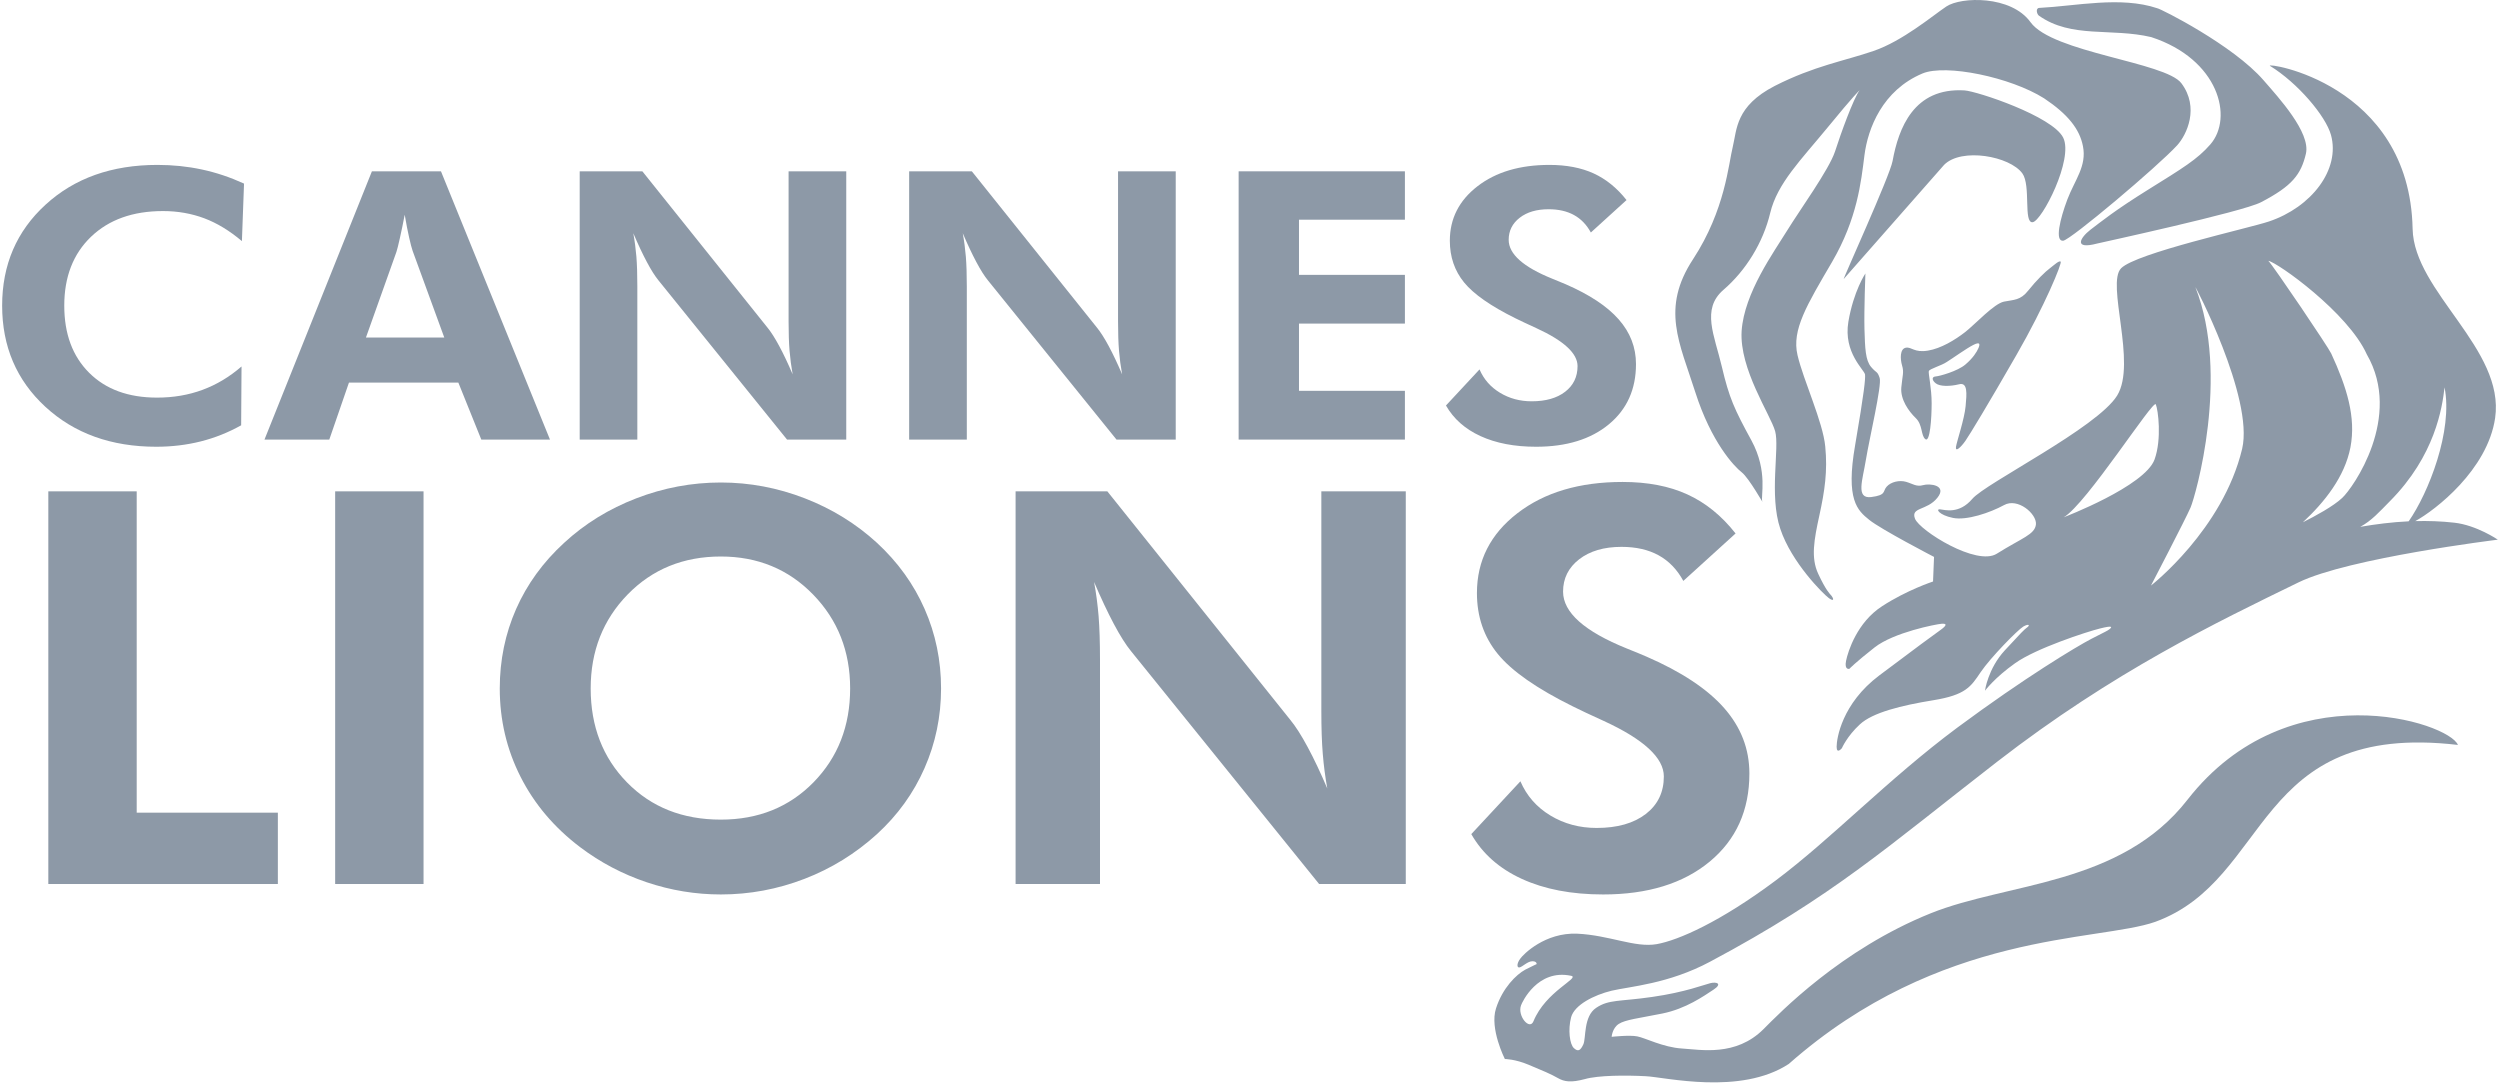 <?xml version="1.0" encoding="UTF-8"?>
<svg width="106px" height="46px" viewBox="0 0 106 46" version="1.1" xmlns="http://www.w3.org/2000/svg" xmlns:xlink="http://www.w3.org/1999/xlink">
    <!-- Generator: Sketch 59 (86127) - https://sketch.com -->
    <title>Group 2</title>
    <desc>Created with Sketch.</desc>
    <g id="Page-1" stroke="none" stroke-width="1" fill="none" fill-rule="evenodd">
        <g id="Home-One" transform="translate(-652, -867)" fill="#8D99A7">
            <g id="Logos" transform="translate(652, 867)">
                <g id="Group" transform="translate(0.091, 0)">
                    <g id="Group-2">
                        <path d="M85.658,7.353 C86.026,7.865 85.692,9.466 86.093,9.422 C86.485,9.374 87.84,6.741 87.388,5.835 C86.934,4.928 83.745,3.87 83.204,3.833 C81.047,3.703 80.408,5.441 80.154,6.828 C80.044,7.454 77.986,11.961 78.087,11.824 L82.34,6.989 C83.077,6.248 85.126,6.619 85.658,7.353 L85.658,7.353 L85.658,7.353 Z M64.927,43.304 C64.764,43.701 64.236,43.071 64.401,42.626 C64.443,42.503 65.096,41.071 66.525,41.374 C66.921,41.459 65.444,42.029 64.927,43.304 L64.927,43.304 L64.927,43.304 Z M87.411,21.933 C88.379,21.364 91.213,16.909 91.315,17.144 C91.415,17.378 91.573,18.615 91.263,19.48 C90.853,20.617 87.411,21.933 87.411,21.933 L87.411,21.933 L87.411,21.933 Z M92.998,12.188 C92.908,11.965 95.485,16.866 94.976,19.03 C94.157,22.461 91.11,24.828 91.11,24.828 C91.11,24.828 92.572,22.02 92.788,21.521 C93.005,21.018 94.461,15.913 92.998,12.188 L92.998,12.188 L92.998,12.188 Z M100.261,15.025 C101.793,17.676 99.684,20.681 99.219,21.111 C98.843,21.466 98.072,21.885 97.55,22.145 C98.473,21.288 99.325,20.218 99.568,18.965 C99.811,17.688 99.412,16.417 98.752,14.988 C98.625,14.714 96.292,11.258 96.086,11.059 C96.476,11.124 99.473,13.264 100.261,15.025 L100.261,15.025 L100.261,15.025 Z M101.233,21.259 C103.161,19.323 103.461,17.274 103.558,16.424 C103.921,18.263 102.876,20.902 102.037,22.104 C101.323,22.137 100.632,22.227 99.984,22.338 C100.468,22.074 100.784,21.714 101.233,21.259 L101.233,21.259 L101.233,21.259 Z M92.661,33.905 C89.822,37.553 85.04,37.41 81.773,38.723 C77.96,40.257 75.361,42.955 74.679,43.638 C73.507,44.806 72.024,44.506 71.226,44.457 C70.429,44.408 69.65,44 69.33,43.943 C69.007,43.877 68.243,43.961 68.243,43.961 C68.243,43.961 68.267,43.595 68.544,43.415 C68.823,43.234 69.387,43.175 70.388,42.974 C71.394,42.772 72.156,42.227 72.554,41.967 C72.955,41.706 72.694,41.622 72.431,41.685 C72.176,41.746 71.37,42.068 69.97,42.269 C68.568,42.473 68.126,42.368 67.584,42.734 C67.043,43.094 67.162,44.024 67.043,44.281 C66.921,44.542 66.822,44.605 66.643,44.441 C66.463,44.281 66.386,43.658 66.524,43.131 C66.666,42.61 67.487,42.19 68.243,42.006 C69.007,41.826 70.649,41.721 72.413,40.778 C77.648,37.99 79.951,35.89 84.585,32.3 C89.514,28.483 93.905,26.38 97.362,24.695 C99.492,23.656 105.817,22.882 105.817,22.882 C105.817,22.882 104.914,22.266 103.97,22.162 C103.412,22.099 102.857,22.081 102.317,22.095 C103.172,21.628 105.378,19.919 105.702,17.728 C106.13,14.791 102.259,12.375 102.204,9.704 C102.08,3.495 95.874,2.622 96.158,2.794 C97.325,3.511 98.519,4.913 98.743,5.724 C99.145,7.187 97.915,8.788 96.108,9.392 C95.247,9.681 90.483,10.729 89.846,11.373 C89.2,12.015 90.518,15.402 89.677,16.77 C88.832,18.14 84.092,20.488 83.534,21.153 C82.969,21.814 82.37,21.616 82.167,21.596 C81.97,21.574 82.128,21.84 82.71,21.958 C83.294,22.08 84.294,21.736 84.876,21.418 C85.457,21.089 86.27,21.785 86.233,22.23 C86.189,22.668 85.642,22.805 84.575,23.476 C83.722,24.019 81.307,22.5 81.106,21.996 C80.909,21.494 81.611,21.659 82.05,21.11 C82.489,20.57 81.729,20.487 81.448,20.57 C81.166,20.651 81.007,20.51 80.725,20.429 C80.447,20.349 80.087,20.429 79.905,20.633 C79.726,20.831 79.905,20.992 79.244,21.076 C78.58,21.153 78.886,20.349 79.025,19.483 C79.166,18.617 79.708,16.324 79.607,16.026 C79.503,15.719 79.482,15.84 79.244,15.559 C79.002,15.273 78.987,14.771 78.962,13.949 C78.942,13.124 79.002,11.595 79.002,11.595 C79.002,11.595 78.501,12.338 78.28,13.642 C78.061,14.956 78.962,15.682 78.987,15.881 C79.002,16.083 78.962,16.563 78.566,18.879 C78.162,21.194 78.662,21.638 79.166,22.043 C79.665,22.447 81.912,23.613 81.912,23.613 L81.87,24.656 C81.87,24.656 80.763,25.017 79.709,25.704 C78.652,26.387 78.265,27.613 78.182,28.018 C78.101,28.422 78.323,28.358 78.323,28.358 C78.323,28.358 78.566,28.099 79.389,27.453 C80.204,26.811 82.007,26.465 82.23,26.448 C82.455,26.43 82.471,26.509 82.188,26.71 C81.908,26.909 81.166,27.453 79.588,28.64 C78.005,29.83 77.782,31.316 77.782,31.661 C77.782,31.998 78.005,31.722 78.005,31.722 C78.005,31.722 78.223,31.215 78.766,30.715 C79.304,30.212 80.528,29.909 81.887,29.689 C83.249,29.466 83.471,29.124 83.89,28.498 C84.31,27.879 85.456,26.71 85.697,26.566 C85.937,26.43 85.995,26.509 85.855,26.606 C85.718,26.71 85.64,26.79 84.913,27.575 C84.192,28.358 84.072,29.287 84.072,29.287 C84.072,29.287 84.471,28.743 85.355,28.116 C86.238,27.489 88.379,26.79 88.944,26.649 C89.501,26.508 89.46,26.585 89.365,26.668 C89.265,26.749 89.2,26.77 88.577,27.09 C87.96,27.412 85.775,28.719 82.894,30.855 C79.957,33.041 77.556,35.571 75.196,37.334 C72.852,39.085 71.072,39.869 70.151,40.032 C69.23,40.192 68.147,39.651 66.78,39.588 C65.422,39.532 64.5,40.455 64.359,40.659 C64.217,40.857 64.217,41.04 64.337,41.019 C64.459,40.996 64.679,40.757 64.881,40.757 C65.079,40.757 65.063,40.878 65.063,40.878 C65.063,40.878 64.964,40.919 64.579,41.114 C64.196,41.323 63.617,41.888 63.339,42.758 C63.062,43.615 63.715,44.902 63.715,44.902 C63.715,44.902 64.144,44.902 64.723,45.146 C65.302,45.386 65.68,45.546 65.963,45.71 C66.242,45.87 66.524,45.908 67.102,45.755 C67.681,45.588 68.868,45.588 69.686,45.631 C70.508,45.669 73.707,46.453 75.753,45.111 C82.168,39.451 88.883,39.936 91.295,39.085 C96.24,37.28 95.427,30.57 104.125,31.585 C103.745,30.628 96.941,28.423 92.661,33.905 L92.661,33.905 L92.661,33.905 Z M73.758,20.026 C74.08,20.281 74.714,21.438 74.632,21.261 C74.547,21.077 74.89,20 74.17,18.675 C73.444,17.346 73.226,16.871 72.915,15.547 C72.602,14.213 72.036,13.115 72.978,12.294 C73.931,11.476 74.665,10.288 74.966,9.029 C75.268,7.769 76.275,6.777 77.406,5.398 C78.533,4.021 78.756,3.826 78.756,3.826 C78.491,4.189 77.962,5.65 77.714,6.423 C77.457,7.197 76.233,8.884 75.681,9.78 C75.131,10.677 73.865,12.412 73.754,14.033 C73.653,15.65 74.979,17.582 75.175,18.283 C75.37,18.985 74.91,21 75.395,22.427 C75.871,23.853 77.217,25.189 77.459,25.365 C77.7,25.532 77.646,25.365 77.565,25.262 C77.484,25.17 77.326,25.024 77.004,24.335 C76.681,23.65 76.826,22.884 77.051,21.849 C77.278,20.811 77.402,19.974 77.3,18.935 C77.205,17.897 76.376,16.136 76.124,15.059 C75.871,13.987 76.521,12.932 77.591,11.102 C78.659,9.266 78.818,7.717 78.962,6.582 C79.106,5.447 79.723,3.828 81.425,3.114 C82.407,2.706 85.15,3.268 86.58,4.17 C87.59,4.844 88.086,5.476 88.225,6.194 C88.395,7.039 87.885,7.621 87.566,8.455 C87.251,9.288 87.026,10.244 87.388,10.207 C87.703,10.174 91.393,7.062 92.221,6.161 C92.629,5.711 93.174,4.559 92.399,3.529 C91.724,2.633 86.934,2.233 86.003,0.941 C85.181,-0.203 83.054,-0.142 82.433,0.276 C81.854,0.664 80.582,1.738 79.347,2.161 C78.109,2.586 76.833,2.792 75.161,3.642 C73.491,4.501 73.556,5.494 73.379,6.222 C73.197,6.944 73.061,8.9 71.696,10.988 C70.322,13.081 71.121,14.524 71.793,16.639 C72.47,18.75 73.433,19.774 73.758,20.026 L73.758,20.026 L73.758,20.026 Z M82.842,18.946 C82.809,19.189 83.047,18.969 83.241,18.694 C83.432,18.417 84.189,17.171 85.402,15.059 C86.62,12.944 87.354,11.136 87.282,11.091 C87.21,11.042 87.029,11.217 86.837,11.364 C86.639,11.507 86.243,11.895 85.905,12.321 C85.574,12.741 85.297,12.705 84.877,12.789 C84.454,12.877 83.686,13.719 83.241,14.073 C82.796,14.419 82.206,14.775 81.654,14.866 C81.065,14.964 80.966,14.698 80.715,14.743 C80.464,14.792 80.472,15.207 80.557,15.497 C80.645,15.787 80.573,15.915 80.525,16.424 C80.478,16.937 80.838,17.439 81.139,17.729 C81.437,18.017 81.35,18.466 81.543,18.62 C81.741,18.776 81.811,17.739 81.811,17.097 C81.811,16.46 81.665,15.833 81.69,15.737 C81.716,15.638 82.22,15.507 82.456,15.345 C82.701,15.193 83.291,14.769 83.574,14.627 C83.865,14.478 83.868,14.589 83.796,14.758 C83.724,14.926 83.562,15.184 83.241,15.456 C82.914,15.737 82.146,15.951 81.977,15.962 C81.807,15.976 81.819,16.127 81.991,16.257 C82.162,16.389 82.585,16.389 82.966,16.295 C83.348,16.192 83.299,16.691 83.251,17.221 C83.204,17.754 82.88,18.708 82.842,18.946 L82.842,18.946 L82.842,18.946 Z M91.12,1.573 C93.984,2.507 94.619,4.989 93.626,6.125 C93.075,6.758 92.446,7.135 91.006,8.032 C89.566,8.927 89,9.397 88.541,9.743 C88.087,10.098 87.829,10.59 88.828,10.326 C88.93,10.299 94.994,8.986 95.777,8.574 C97.096,7.887 97.471,7.404 97.681,6.511 C97.881,5.615 96.524,4.139 95.885,3.405 C94.597,1.916 91.515,0.365 91.375,0.349 C89.825,-0.171 87.921,0.258 86.376,0.335 C86.208,0.342 86.268,0.597 86.359,0.664 C87.738,1.64 89.426,1.174 91.12,1.573 L91.12,1.573 L91.12,1.573 Z" id="Shape"></path>
                        <polygon id="Shape" points="1.958 37.482 1.958 20.833 5.705 20.833 5.705 34.457 11.69 34.457 11.69 37.482"></polygon>
                        <polygon id="Shape" points="14.12 37.482 14.12 20.833 17.867 20.833 17.867 37.482"></polygon>
                        <path d="M30.472,34.752 C32.061,34.752 33.371,34.223 34.405,33.167 C35.438,32.108 35.955,30.783 35.955,29.191 C35.955,27.615 35.433,26.288 34.387,25.211 C33.342,24.135 32.036,23.596 30.472,23.596 C28.885,23.596 27.568,24.133 26.522,25.205 C25.477,26.278 24.954,27.607 24.954,29.191 C24.954,30.799 25.468,32.127 26.498,33.178 C27.528,34.227 28.852,34.752 30.472,34.752 L30.472,34.752 L30.472,34.752 Z M39.81,29.191 C39.81,30.382 39.576,31.507 39.109,32.569 C38.643,33.63 37.971,34.562 37.093,35.366 C36.182,36.193 35.157,36.826 34.016,37.265 C32.874,37.704 31.693,37.925 30.472,37.925 C29.403,37.925 28.356,37.753 27.33,37.408 C26.305,37.063 25.365,36.568 24.511,35.923 C23.41,35.09 22.565,34.093 21.979,32.933 C21.392,31.773 21.099,30.526 21.099,29.191 C21.099,27.993 21.331,26.87 21.793,25.82 C22.256,24.77 22.935,23.835 23.828,23.016 C24.706,22.205 25.726,21.576 26.888,21.129 C28.048,20.682 29.244,20.458 30.472,20.458 C31.693,20.458 32.88,20.682 34.034,21.129 C35.187,21.576 36.206,22.205 37.092,23.016 C37.978,23.835 38.653,24.772 39.115,25.825 C39.578,26.879 39.81,28.001 39.81,29.191 L39.81,29.191 L39.81,29.191 Z" id="Shape"></path>
                        <path d="M42.97,37.482 L42.97,20.833 L46.86,20.833 L54.617,30.522 C54.842,30.794 55.087,31.179 55.354,31.676 C55.621,32.172 55.899,32.758 56.186,33.433 C56.098,32.939 56.034,32.452 55.995,31.966 C55.954,31.48 55.934,30.874 55.934,30.147 L55.934,20.833 L59.514,20.833 L59.514,37.482 L55.839,37.482 L47.866,27.611 C47.643,27.338 47.4,26.952 47.136,26.456 C46.873,25.96 46.593,25.367 46.298,24.676 C46.386,25.154 46.449,25.638 46.49,26.127 C46.529,26.616 46.549,27.231 46.549,27.975 L46.549,37.482 L42.97,37.482 L42.97,37.482 L42.97,37.482 Z" id="Shape"></path>
                        <path d="M62.292,35.366 L64.374,33.127 C64.638,33.74 65.06,34.223 65.643,34.576 C66.226,34.929 66.88,35.105 67.607,35.105 C68.485,35.105 69.178,34.907 69.69,34.514 C70.201,34.119 70.456,33.588 70.456,32.921 C70.456,32.133 69.605,31.349 67.906,30.567 C67.355,30.318 66.92,30.112 66.601,29.953 C65.068,29.195 64.007,28.454 63.417,27.73 C62.826,27.006 62.531,26.144 62.531,25.143 C62.531,23.771 63.104,22.643 64.249,21.76 C65.394,20.876 66.88,20.435 68.708,20.435 C69.77,20.435 70.685,20.611 71.455,20.964 C72.225,21.316 72.907,21.867 73.497,22.619 L71.282,24.631 C71.019,24.146 70.669,23.784 70.234,23.545 C69.8,23.306 69.275,23.187 68.66,23.187 C67.918,23.187 67.319,23.363 66.864,23.715 C66.41,24.068 66.183,24.525 66.183,25.085 C66.183,25.965 67.084,26.769 68.888,27.497 C69.247,27.641 69.522,27.754 69.714,27.838 C71.198,28.482 72.298,29.21 73.012,30.021 C73.726,30.832 74.083,31.757 74.083,32.796 C74.083,34.357 73.522,35.603 72.401,36.532 C71.28,37.46 69.774,37.925 67.882,37.925 C66.541,37.925 65.392,37.704 64.435,37.265 C63.477,36.826 62.762,36.193 62.292,35.366 L62.292,35.366 L62.292,35.366 Z" id="Shape"></path>
                        <path d="M10.166,10.224 C9.647,9.784 9.116,9.461 8.572,9.256 C8.027,9.052 7.442,8.949 6.821,8.949 C5.545,8.949 4.528,9.312 3.77,10.037 C3.013,10.763 2.634,11.736 2.634,12.959 C2.634,14.156 2.985,15.104 3.689,15.806 C4.393,16.508 5.351,16.859 6.567,16.859 C7.26,16.859 7.903,16.749 8.497,16.529 C9.092,16.309 9.643,15.979 10.15,15.538 L10.134,18.033 C9.588,18.338 9.017,18.566 8.42,18.716 C7.822,18.866 7.194,18.942 6.534,18.942 C4.627,18.942 3.061,18.378 1.836,17.252 C0.612,16.125 1.77635684e-15,14.694 1.77635684e-15,12.959 C1.77635684e-15,11.229 0.612,9.801 1.841,8.678 C3.068,7.554 4.648,6.992 6.584,6.992 C7.233,6.992 7.859,7.056 8.465,7.186 C9.071,7.315 9.668,7.515 10.256,7.784 L10.166,10.224 L10.166,10.224 L10.166,10.224 Z" id="Shape"></path>
                        <path d="M18.746,14.31 L17.404,10.635 C17.366,10.527 17.317,10.341 17.257,10.076 C17.197,9.812 17.134,9.488 17.069,9.105 C16.998,9.473 16.93,9.803 16.864,10.096 C16.799,10.389 16.75,10.584 16.717,10.682 L15.425,14.311 L18.746,14.31 L18.746,14.31 L18.746,14.31 Z M11.123,18.638 L15.678,7.264 L18.606,7.264 L23.228,18.638 L20.316,18.638 L19.343,16.222 L14.705,16.222 L13.871,18.638 L11.123,18.638 L11.123,18.638 L11.123,18.638 Z" id="Shape"></path>
                        <path d="M24.488,18.638 L24.488,7.264 L27.145,7.264 L32.445,13.884 C32.598,14.07 32.766,14.333 32.948,14.672 C33.131,15.011 33.321,15.412 33.517,15.872 C33.457,15.535 33.414,15.202 33.386,14.871 C33.359,14.538 33.345,14.124 33.345,13.627 L33.345,7.264 L35.79,7.264 L35.79,18.639 L33.28,18.639 L27.833,11.894 C27.68,11.707 27.514,11.445 27.334,11.105 C27.153,10.766 26.963,10.361 26.761,9.889 C26.821,10.216 26.864,10.546 26.892,10.88 C26.919,11.214 26.932,11.635 26.932,12.143 L26.932,18.638 L24.488,18.638 L24.488,18.638 L24.488,18.638 Z" id="Shape"></path>
                        <path d="M38.457,18.638 L38.457,7.264 L41.115,7.264 L46.414,13.884 C46.567,14.07 46.735,14.333 46.918,14.672 C47.1,15.011 47.289,15.412 47.487,15.872 C47.426,15.535 47.382,15.202 47.355,14.871 C47.328,14.538 47.314,14.124 47.314,13.627 L47.314,7.264 L49.76,7.264 L49.76,18.639 L47.249,18.639 L41.802,11.894 C41.649,11.707 41.483,11.445 41.303,11.105 C41.123,10.766 40.932,10.361 40.73,9.889 C40.79,10.216 40.833,10.546 40.861,10.88 C40.888,11.214 40.902,11.635 40.902,12.143 L40.902,18.638 L38.457,18.638 L38.457,18.638 L38.457,18.638 Z" id="Shape"></path>
                        <polygon id="Shape" points="52.427 18.638 52.427 7.264 59.477 7.264 59.477 9.315 54.986 9.315 54.986 11.654 59.477 11.654 59.477 13.72 54.986 13.72 54.986 16.571 59.477 16.571 59.477 18.638"></polygon>
                        <path d="M61.218,17.193 L62.641,15.663 C62.821,16.082 63.11,16.412 63.508,16.653 C63.906,16.894 64.354,17.015 64.85,17.015 C65.449,17.015 65.924,16.88 66.272,16.61 C66.621,16.341 66.797,15.979 66.797,15.523 C66.797,14.984 66.216,14.448 65.054,13.915 C64.677,13.743 64.381,13.603 64.162,13.495 C63.116,12.977 62.391,12.47 61.987,11.976 C61.584,11.481 61.382,10.892 61.382,10.208 C61.382,9.271 61.773,8.5 62.556,7.896 C63.338,7.293 64.354,6.992 65.602,6.992 C66.327,6.992 66.952,7.112 67.48,7.353 C68.005,7.594 68.471,7.971 68.874,8.483 L67.361,9.858 C67.181,9.527 66.942,9.28 66.645,9.117 C66.348,8.953 65.99,8.872 65.57,8.872 C65.063,8.872 64.654,8.992 64.344,9.233 C64.033,9.474 63.877,9.786 63.877,10.169 C63.877,10.77 64.493,11.32 65.725,11.817 C65.971,11.915 66.159,11.993 66.29,12.05 C67.304,12.491 68.055,12.987 68.542,13.542 C69.031,14.096 69.275,14.728 69.275,15.438 C69.275,16.505 68.892,17.356 68.126,17.99 C67.36,18.624 66.331,18.942 65.039,18.942 C64.122,18.942 63.337,18.791 62.683,18.491 C62.028,18.191 61.54,17.758 61.218,17.193 L61.218,17.193 L61.218,17.193 Z" id="Shape"></path>
                    </g>
                </g>
            </g>
        </g>
    </g>
</svg>